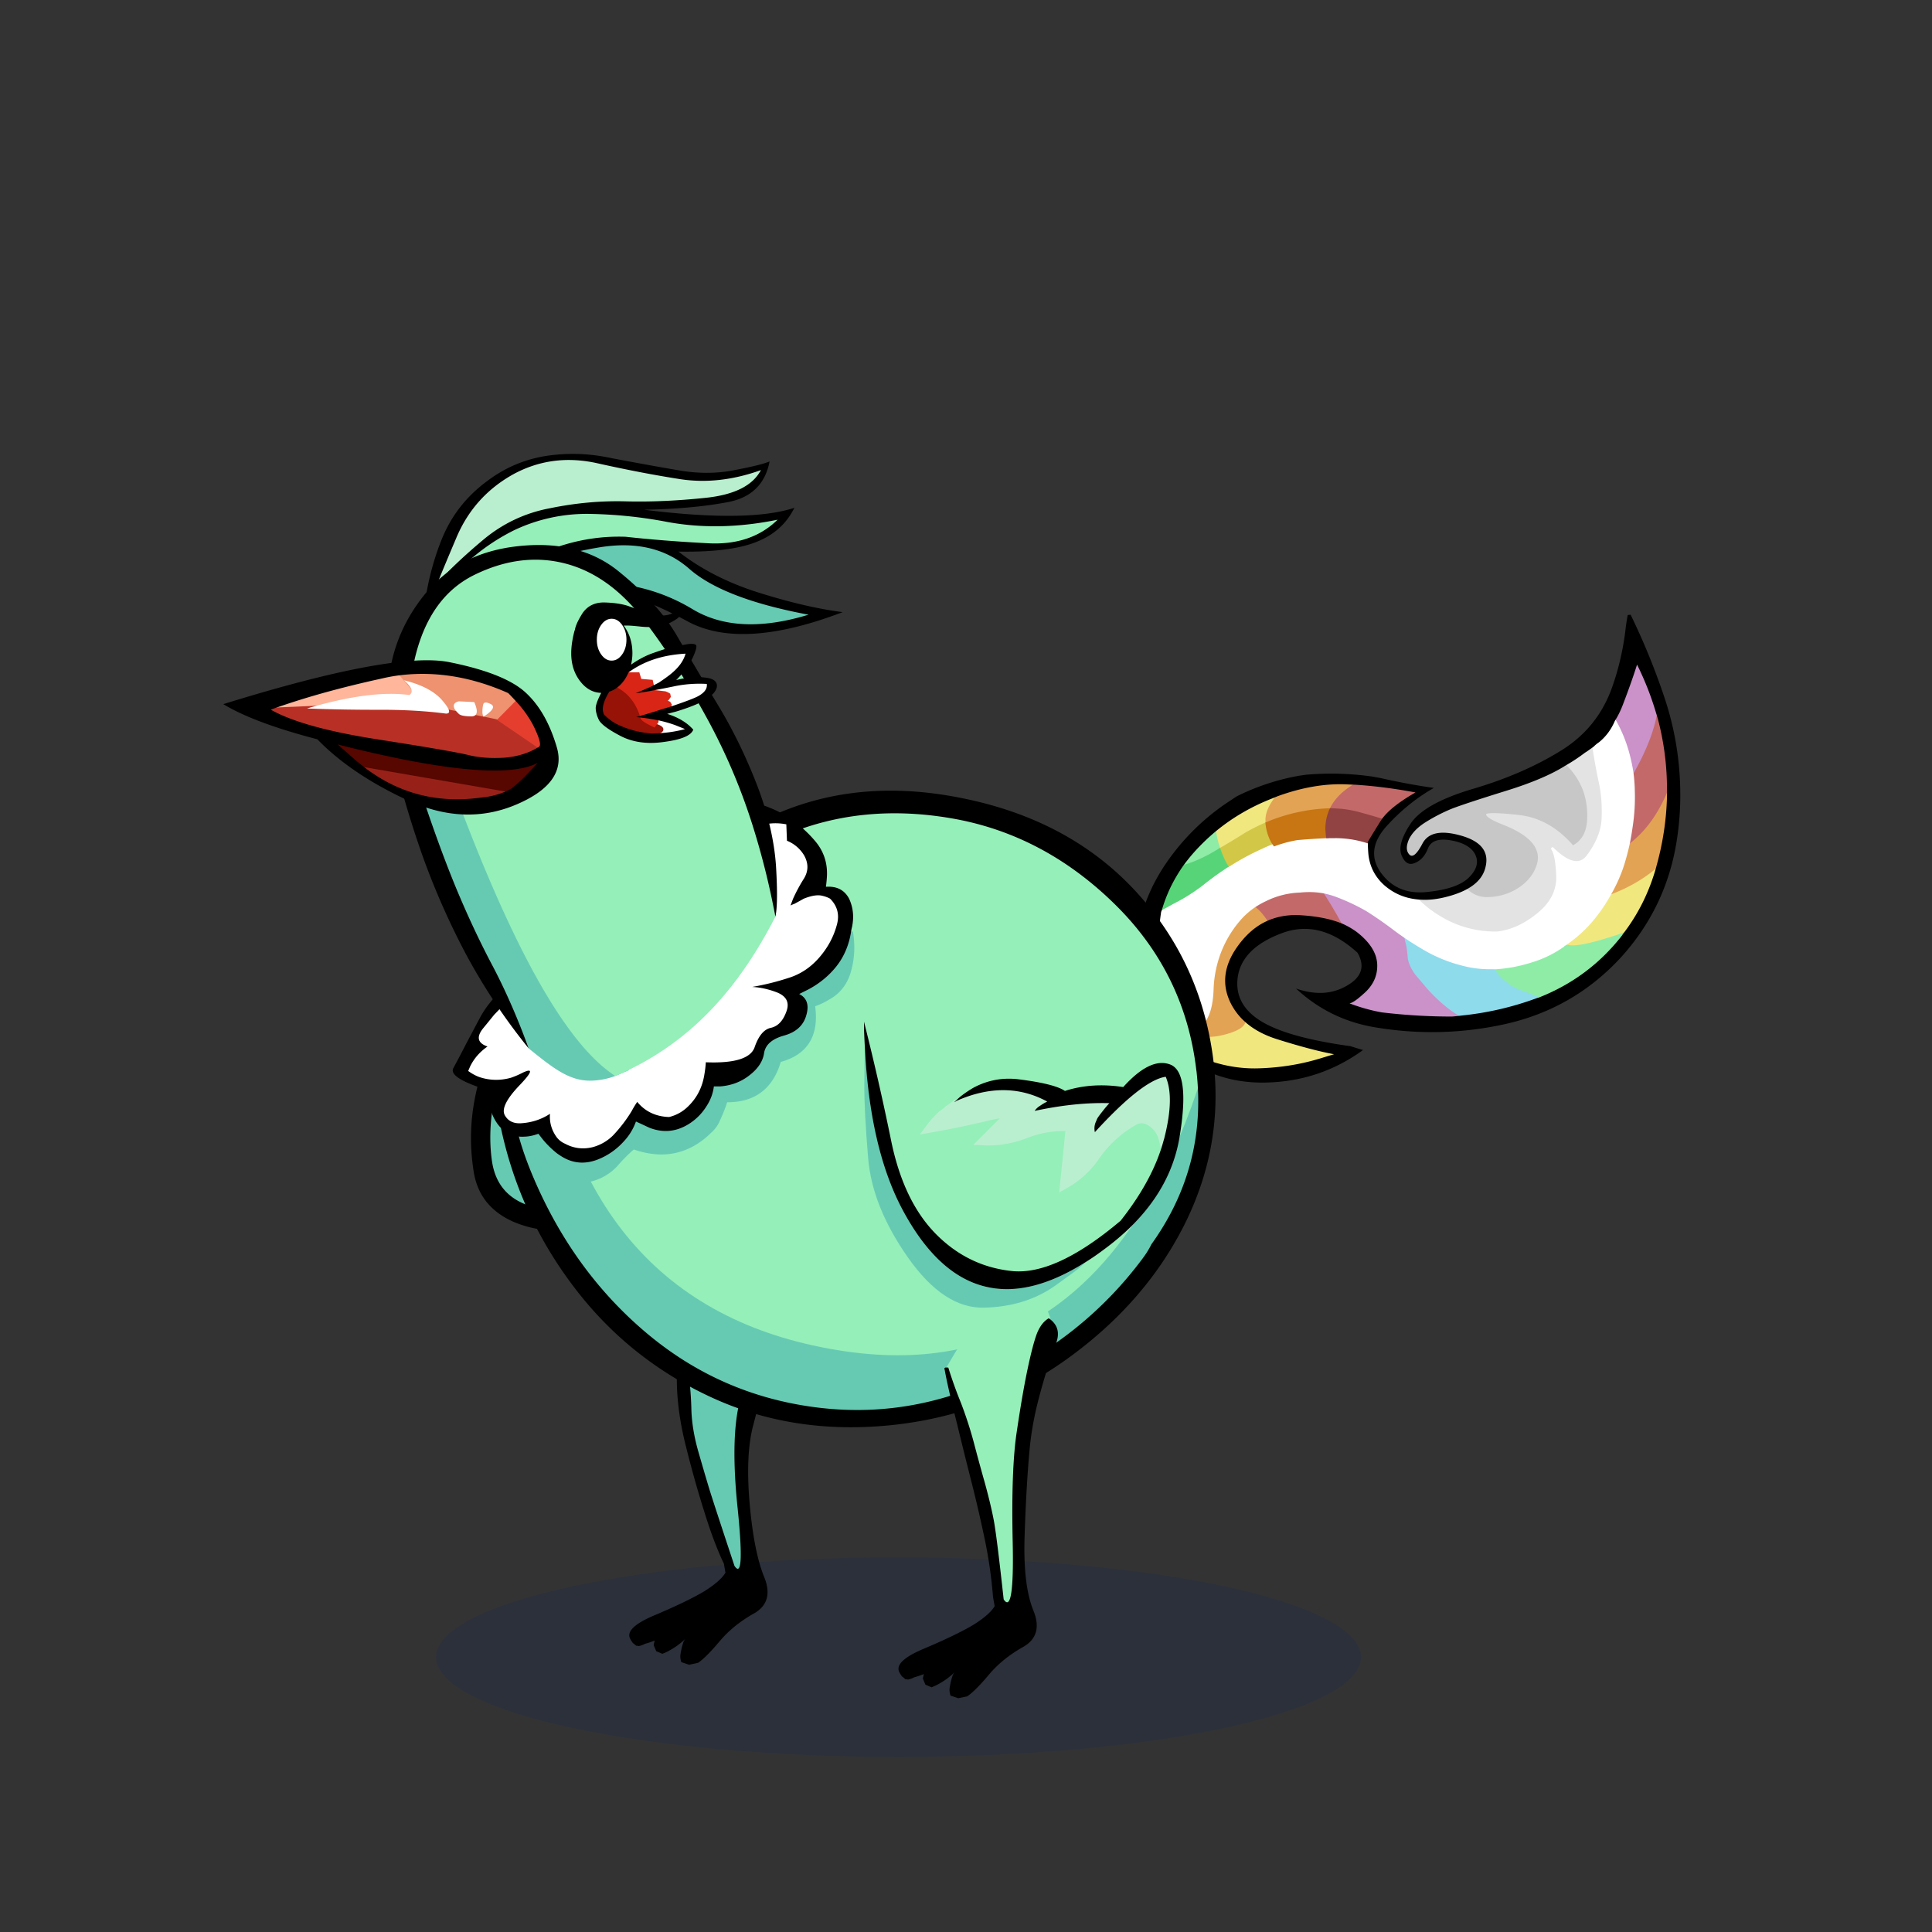 <?xml version="1.0" encoding="utf-8"?>
<svg xmlns="http://www.w3.org/2000/svg" x="0" y="0" version="1.1" viewBox="0 0 300 300" xml:space="preserve">
<rect x="0" y="0" width="300" height="300" fill="#333333" stroke="none"/>
<style type="text/css">
.color__skin{fill:#95efb9;}
.color__skinDark{fill:#66cab3;}
.color__skinLight{fill:#b9efcf;}
.color__beak{fill:#e2ef95;}
</style>
<ellipse cx="139.516" cy="257.319" rx="71.817" ry="15.5" opacity="0.15" fill="#002268"/>
<g id="Birb_Group">
<g id="Left_Wing">
<path d="m82.6 154.95-3.433 4.217-3.556 12.293-.333 11.207 3.661 5.056 8.839 1.778 7.722-2 3.45-2.6c6.768-21.177 1.318-31.16-16.35-29.951z" class="color__skinDark"/>
<path d="M82.4 154.85c-2.067 1.3-3.717 3.067-4.95 5.3a36.224 36.224 0 0 0-3.75 10.6c-.7 3.667-.75 7.383-.15 11.15.567 3.667 2.65 6.283 6.25 7.85 3.533 1.467 7.133 1.7 10.8.7 3.469-.898 6.252-2.748 8.35-5.55a17.42 17.42 0 0 1-1.65.9c-3.91 2.078-8.21 2.728-12.9 1.95-4.697-.737-7.364-3.204-8-7.4-.467-3.196-.317-6.613.45-10.25.801-3.645 2.367-7.962 4.7-12.95.418-.852.768-1.585 1.05-2.2l-.2-.1z"/>
</g>
<g id="Leg2">
<path d="M114.554 244.102c-.421 0-.714-.36-.922-.675-2.035-6.085-3.413-10.282-3.91-11.877a409.602 409.602 0 0 1-1.752-5.959c-.71-2.466-1.086-4.831-1.12-7.032-.065-2.129-.249-4.107-.543-5.876a47.647 47.647 0 0 0-1.334-5.383.498.498 0 0 1 .105-.48c4.169-4.68 9.383-7.227 15.494-7.567h.001c.248 0 .444.147.507.358a.5.5 0 0 1-.233.576 1.752 1.752 0 0 0-.782.901c-.688 1.802-1.354 4.001-1.979 6.532a863.927 863.927 0 0 1-2.603 9.613c-1.079 3.788-1.225 9.512-.436 17.015.773 7.623.474 9.125.034 9.612a.706.706 0 0 1-.527.242z" class="color__skinDark"/>
<path d="M106.8 212.6a47.974 47.974 0 0 0-1.35-5.45H105l-.15.1c0 .1.033.517.1 1.25s.117 2.717.15 5.95c.033 3.233.517 6.667 1.45 10.3.9 3.6 1.85 6.967 2.85 10.1.967 3.133 1.967 5.783 3 7.95l.25 1.4c-.5.867-1.6 1.833-3.3 2.9-1.733 1.033-4.25 2.25-7.55 3.65-3.3 1.367-4.6 2.633-3.9 3.8.067.133.15.267.25.4a.66.66 0 0 0 .3.3c.1.1.217.2.35.3.133 0 .267.017.4.05.333-.067.65-.183.95-.35.5-.133 1-.3 1.5-.5l-.15.7.4.95.95.4c.267-.1.533-.217.8-.35a11.692 11.692 0 0 0 2.75-1.95c-.1.133-.183.267-.25.4-.233.667-.4 1.367-.5 2.1-.033.333.017.7.15 1.1l1.2.4 1.4-.3c.833-.567 1.95-1.683 3.35-3.35 1.4-1.667 3.167-3.1 5.3-4.3s2.667-3.1 1.6-5.7c-1.067-2.633-1.817-6.45-2.25-11.45s-.25-9.017.55-12.05c.8-3.067 1.583-6.017 2.35-8.85.733-2.867 1.7-5.917 2.9-9.15.6-1.633.217-2.917-1.15-3.85-.167.067-.317.15-.45.25-.467.267-.8.65-1 1.15-.7 1.833-1.367 4.033-2 6.6a872.81 872.81 0 0 1-2.6 9.6c-1.1 3.867-1.25 9.6-.45 17.2.767 7.567.6 10.517-.5 8.85-2.1-6.333-3.383-10.25-3.85-11.75-.467-1.533-1.05-3.517-1.75-5.95s-1.067-4.733-1.1-6.9c-.067-2.166-.25-4.15-.55-5.95z"/>
</g>
<g id="Body_Group">
<g id="Tail">
<g id="Tail_Inner">
<path d="M194.805 166.101c-2.796 0-5.599-.561-8.33-1.665-1.644-.704-3.071-2.096-4.247-4.137l-.22-.381.432.085c.39.077.771.116 1.133.116.587 0 1.143-.103 1.654-.305l.102-.041.089.064a3.996 3.996 0 0 0 2.383.762c.875 0 1.931-.198 3.139-.591 1.312-.447 2.026-.957 2.063-1.473l.029-.418.306.285c1.271 1.183 2.945 2.109 4.975 2.756 3.595 1.133 6.581 1.921 8.876 2.344l.022.388-2.301.7c-3.104.935-6.419 1.442-9.854 1.509l-.251.002zM244.1 147.2c-.207 0-.661-.067-1.387-.204l-.492-.093.421-.271a20.675 20.675 0 0 0 3.912-3.317 24.71 24.71 0 0 0 3.172-4.462l.19-.315.063-.024c2.711-1.02 5.097-2.404 7.091-4.115l.497-.427-.175.632c-1.079 3.912-2.84 7.468-5.234 10.569l-.034.044-.052.02c-.639.246-1.401.5-2.266.755-2.536.801-4.457 1.208-5.706 1.208zm-54.938-15.181a13.428 13.428 0 0 1-.71-2.792l-.015-.109.085-.071c2.622-2.186 5.618-3.946 8.904-5.232.288-.114.569-.23.844-.348l.234.31c-1.065 1.301-1.604 2.487-1.604 3.523v.683l-.122.052a30.64 30.64 0 0 0-3.278 1.639 109.298 109.298 0 0 1-4.052 2.451l-.205.117-.081-.223z" fill="#F1E77F"/>
<path d="M187.8 161a4.39 4.39 0 0 1-2.617-.838l-.317-.229.372-.123c.761-.253 1.411-.909 1.934-1.951.535-1.035.83-2.52.879-4.415.079-1.915.471-3.82 1.163-5.665a17.403 17.403 0 0 1 2.934-4.958 12.023 12.023 0 0 1 2.694-2.389l.115-.075.111.081c.718.521 1.424 1.312 2.101 2.353l.13.201-.221.092c-1.827.764-3.447 2.137-4.813 4.081-1.951 2.761-2.331 5.521-1.131 8.203a9.537 9.537 0 0 0 2.203 3.035l.07.065-.007.096c-.049.709-.813 1.307-2.335 1.825-1.251.406-2.348.611-3.265.611zm62.076-22.398c.88-1.564 1.564-3.148 2.032-4.709.305-1.008.572-2.046.797-3.084l.016-.072.058-.044c2.487-1.918 4.468-4.667 5.886-8.167l.386.07c.01.383.01.77 0 1.16a44.774 44.774 0 0 1-1.607 10.648l-.062.255-.051.043c-2.028 1.741-4.454 3.149-7.21 4.186l-.515.194.27-.48zM196.5 127.3c0-1.131.57-2.402 1.694-3.776l.035-.042.052-.019c3.439-1.251 6.747-1.886 9.832-1.886.352 0 .7.008 1.047.024.425.021.841.037 1.247.05l.572.019-.46.342c-.163.121-.332.24-.51.356-1.503.963-2.572 2.113-3.178 3.417l-.053.112-.124.003a27.25 27.25 0 0 0-9.878 2.135l-.277.116v-.851z" fill="#E3A354"/>
<path d="M208.52 143.684c-1.793-.778-4.107-1.244-6.879-1.384a13.52 13.52 0 0 0-.451-.008c-1.461 0-2.845.267-4.113.793l-.153.064-.091-.14c-.649-1-1.321-1.755-1.999-2.247l-.237-.172.246-.158a13.92 13.92 0 0 1 1.674-.913 13.077 13.077 0 0 1 5.327-1.318c.481-.051.977-.078 1.459-.078.827 0 1.646.078 2.437.231l.086.017 1.195 1.924c.76 1.271 1.351 2.318 1.758 3.114l.255.497-.514-.222zm44.184-12.872c.152-.775.286-1.555.397-2.34a30.01 30.01 0 0 0 .349-5.715 24.6 24.6 0 0 0-.198-2.682l-.009-.065.032-.058a57.8 57.8 0 0 0 1.296-2.441c1.212-2.5 2.014-4.805 2.382-6.846l.388-.026c.109.339.211.675.302 1.009a42.97 42.97 0 0 1 1.407 10.953c-1.46 3.642-3.482 6.446-6.027 8.408l-.421.325.102-.522zm-38.262-3.321a135.05 135.05 0 0 0-3.295-.948 17.73 17.73 0 0 0-2.818-.544 40.565 40.565 0 0 0-1.682-.098l-.309-.004.13-.28c.639-1.374 1.757-2.58 3.324-3.584.168-.111.331-.225.488-.342l.059-.043.073.004c2.939.181 6.11.585 9.424 1.203l.534.1-.472.271c-2.581 1.479-4.343 2.888-5.234 4.19l-.083.12-.139-.045z" fill="#C36969"/>
<path d="M225.45 158.05c-3.624 0-7.3-.22-10.924-.652a28.254 28.254 0 0 1-5.048-1.411l.047-.385c.262-.033.837-.311 2.09-1.45 1.431-1.238 2.114-2.731 2.034-4.442-.084-1.686-1.134-3.318-3.121-4.851a12.124 12.124 0 0 0-2.014-1.177l-.062-.029-.031-.061c-.404-.789-.99-1.828-1.744-3.089l-1.397-2.25.463.102c.555.122 1.1.275 1.622.457a32.333 32.333 0 0 1 4.984 2.315 59.714 59.714 0 0 1 4.473 3.115c.506.375 1.02.739 1.54 1.093l.063.043.02.074c.05.2.101.438.152.712.166.46.301 1.327.402 2.621.126.716.484 1.495 1.063 2.298.054.052.629.729 1.69 1.988a24.006 24.006 0 0 0 3.52 3.321c.606.451 1.188.833 1.726 1.133l.523.292-.594.081c-.48.065-.968.115-1.463.151l-.007.001h-.007zm27.802-37.971a25.844 25.844 0 0 0-.545-2.679 21.896 21.896 0 0 0-2.132-5.353l-.058-.104.063-.101c.469-.747.866-1.543 1.184-2.366.926-2.412 1.681-4.544 2.246-6.338l.148-.473.221.444a46.46 46.46 0 0 1 2.963 7.532c-.369 2.169-1.183 4.508-2.412 7.044a57.448 57.448 0 0 1-1.305 2.46l-.287.51-.086-.576z" fill="#CA92C8"/>
<path d="M238.678 155.136a186.878 186.878 0 0 0-3.046-1.148c-.892-.343-1.771-.929-2.62-1.743a8.888 8.888 0 0 1-1.483-1.843l-.189-.32.371.019a6.932 6.932 0 0 0 .68 0 22.914 22.914 0 0 0 5.349-1.041 16.667 16.667 0 0 0 4.797-2.323l.072-.118.18-.015c.861.162 1.189.196 1.313.196 1.208 0 3.089-.4 5.59-1.191.858-.253 1.61-.504 2.238-.746l.521-.2-.274.485a2.483 2.483 0 0 1-.217.325c-3.405 4.341-7.757 7.575-12.934 9.613a1.081 1.081 0 0 1-.252.063l-.048.005-.048-.018zm-55.191-20.702a27.331 27.331 0 0 1 2.418-2.921 32.23 32.23 0 0 1 2.616-2.465l.278-.233.049.36c.118.871.35 1.782.688 2.708l.057.154-.14.085c-.589.361-1.108.663-1.56.906-1.477.792-2.887 1.369-4.192 1.717l-.538.143.324-.454z" fill="#8EECA7"/>
<path d="M190.589 134.969c-.346-.468-.69-1.104-1.023-1.891-.15-.348-.287-.704-.405-1.065l-.052-.155.143-.081a108.647 108.647 0 0 0 4.043-2.446 31.209 31.209 0 0 1 3.328-1.665l.251-.107.026.272c.069.719.249 1.44.536 2.143.188.442.397.814.623 1.103l.168.216-.257.094c-.546.201-1.095.434-1.633.692a38.813 38.813 0 0 0-5.029 2.689 6.51 6.51 0 0 1-.468.259l-.15.077-.101-.135z" fill="#D3C747"/>
<path d="M180.215 141.275c.353-1.23.828-2.469 1.405-3.662a25.4 25.4 0 0 1 1.865-3.177l.042-.061.071-.019c1.276-.339 2.657-.906 4.106-1.683.445-.24.959-.538 1.54-.894l.215-.132.079.24c.116.35.247.694.395 1.033.321.759.649 1.368.978 1.811l.126.171-.179.116a44.948 44.948 0 0 0-3.783 2.738 28.852 28.852 0 0 1-4.735 2.973 36.2 36.2 0 0 1-1.95 1.05l-.473.236.298-.74z" fill="#58D478"/>
<path d="M232.229 145.051c-2.669 0-5.216-.596-7.569-1.772-1.847-.94-3.462-2.114-4.804-3.489l-.396-.406.563.067c.396.047.805.071 1.218.071.937 0 1.934-.124 2.963-.367 1.486-.353 2.729-.816 3.695-1.378l.127-.074.108.1c.794.728 1.708 1.097 2.715 1.097 1.752 0 3.363-.477 4.79-1.417 1.384-.933 2.282-2.123 2.667-3.536.531-2.109-1.128-3.948-4.931-5.461-2.485-.959-2.896-1.516-2.989-1.85a.556.556 0 0 1 .106-.509c.142-.136.41-.265 1.42-.265.877 0 2.209.097 3.958.29 3.186.343 6.033 1.887 8.466 4.589 1.067-.704 1.644-1.88 1.713-3.5.079-1.702-.169-3.272-.735-4.666a10.672 10.672 0 0 0-2.404-3.532l-.19-.185.23-.132a27.013 27.013 0 0 0 3.078-2.035c.091-.047.291-.169 1.305-.904l.266-.192.049.324c.295 1.919.631 3.766.998 5.489.383 1.754.536 3.638.455 5.6-.057 1.985-.861 4.026-2.391 6.062-.521.69-1.164 1.04-1.91 1.04-.923 0-1.977-.52-3.203-1.584.245.798.395 1.946.453 3.466.08 2.352-.955 4.409-3.075 6.114-2.088 1.716-4.276 2.707-6.503 2.943l-.243.002z" fill="#E3E3E3"/>
<path d="M226.803 157.875c-.553-.309-1.148-.7-1.771-1.164a24.395 24.395 0 0 1-3.583-3.38c-1.436-1.705-1.66-1.96-1.69-1.99-.635-.876-1.017-1.711-1.155-2.506-.1-1.259-.23-2.117-.391-2.567a13.07 13.07 0 0 0-.156-.718l-.128-.509.435.294a50.38 50.38 0 0 0 3.286 2.042 22.086 22.086 0 0 0 5.302 2.13 16.24 16.24 0 0 0 4.862.591l.06.101a8.51 8.51 0 0 0 1.417 1.759c.81.776 1.645 1.334 2.483 1.657.72.262 1.737.645 3.05 1.149l.494.19-.497.184a47.932 47.932 0 0 1-11.899 2.762l-.063.006-.056-.031z" fill="#8EDBEC"/>
<path d="M183.572 160.519c-.388 0-.795-.041-1.211-.123l-.106-.021-.04-.101a70.197 70.197 0 0 1-.752-1.954 29.43 29.43 0 0 1-1.561-5.636 22.733 22.733 0 0 1-.352-5.396c.099-1.959.284-3.883.551-5.717l.016-.104.093-.046a35.33 35.33 0 0 0 1.939-1.045 28.431 28.431 0 0 0 4.679-2.935 45.239 45.239 0 0 1 3.813-2.76c.172-.088.317-.169.454-.253a39.26 39.26 0 0 1 5.073-2.712 19.054 19.054 0 0 1 1.662-.704 19.355 19.355 0 0 1 3.586-.96 99.121 99.121 0 0 1 4.675-.302l.51.004.795-.007c1.682 0 3.386.273 5.065.812l.139.044v.146c0 .69.033 1.373.099 2.03.226 1.804 1.044 3.343 2.434 4.57a8.761 8.761 0 0 0 4.888 2.101l.072.007.051.052c1.311 1.344 2.891 2.492 4.697 3.412a16.385 16.385 0 0 0 7.389 1.729l.219-.001c2.129-.227 4.246-1.187 6.274-2.854 2.019-1.624 3.003-3.571 2.927-5.789-.085-2.233-.372-3.656-.853-4.229l.294-.271c1.472 1.461 2.72 2.203 3.709 2.203.622 0 1.143-.288 1.591-.881 1.479-1.968 2.256-3.932 2.31-5.835.08-1.93-.069-3.78-.445-5.501a96.959 96.959 0 0 1-1.002-5.512l-.016-.1.071-.071a5.79 5.79 0 0 1 .88-.726c1.021-.831 1.827-1.916 2.378-3.211l.159-.376.199.356c.971 1.74 1.7 3.573 2.17 5.449.231.895.418 1.81.554 2.719.117.913.186 1.829.202 2.726a30.494 30.494 0 0 1-.354 5.785 44.577 44.577 0 0 1-.4 2.357 40.025 40.025 0 0 1-.806 3.119c-.477 1.589-1.172 3.201-2.067 4.791l-.15.252a25.19 25.19 0 0 1-3.225 4.534 21.015 21.015 0 0 1-3.99 3.384c.023.001-.031.056-.1.1a17.04 17.04 0 0 1-4.901 2.374 23.379 23.379 0 0 1-5.442 1.058 6.95 6.95 0 0 1-.724 0 16.615 16.615 0 0 1-4.843-.607 22.573 22.573 0 0 1-5.395-2.168 49.853 49.853 0 0 1-3.314-2.059 48.37 48.37 0 0 1-1.557-1.105 59.376 59.376 0 0 0-4.438-3.092 31.917 31.917 0 0 0-4.912-2.281 14.131 14.131 0 0 0-1.574-.443 12.445 12.445 0 0 0-2.355-.223c-.469 0-.95.026-1.432.076a12.752 12.752 0 0 0-5.183 1.281c-.579.267-1.126.565-1.629.889a11.57 11.57 0 0 0-2.604 2.309 16.959 16.959 0 0 0-2.867 4.845 17.769 17.769 0 0 0-1.137 5.535c-.051 1.954-.361 3.497-.923 4.584-.57 1.139-1.3 1.862-2.165 2.148a4.826 4.826 0 0 1-1.792.33z" fill="#FFFFFF"/>
<path d="M197.742 131.323a5.344 5.344 0 0 1-.676-1.195 7.986 7.986 0 0 1-.565-2.259l-.014-.146.136-.057a27.64 27.64 0 0 1 10.022-2.165l.322-.009-.136.293c-.42.902-.632 1.9-.632 2.965l.116 1.392-.209.008c-1.523.062-3.084.163-4.64.299a18.994 18.994 0 0 0-3.497.938l-.138.051-.089-.115z" fill="#C77613"/>
<path d="M212.339 130.94a16.179 16.179 0 0 0-4.942-.793l-.795.007-.687-.008-.114-1.38c-.001-1.141.225-2.195.668-3.151l.055-.117.13.001c.229.003.8.037 1.71.1.931.098 1.9.285 2.89.557.982.269 2.084.585 3.305.951l.251.075-.139.223a178.141 178.141 0 0 0-1.848 2.996 5.887 5.887 0 0 0-.243.438l-.077.153-.164-.052z" fill="#914242"/>
<path d="M230.85 139.3c-1.11 0-2.114-.405-2.984-1.203l-.2-.184.234-.137c1.461-.852 2.337-1.968 2.604-3.316.483-2.201-.73-3.678-3.709-4.519-1.028-.292-1.941-.439-2.716-.439-1.462 0-2.444.504-3.003 1.542-.722 1.386-1.311 2.033-1.851 2.033a.714.714 0 0 1-.52-.238c-.552-.574-.599-1.42-.141-2.517.482-1.059 1.399-2.013 2.729-2.842a27.314 27.314 0 0 1 4.129-2.116c1.469-.558 4.232-1.468 8.217-2.706 4.007-1.234 7.137-2.556 9.302-3.928l.134-.084.113.11a11.095 11.095 0 0 1 2.495 3.666c.589 1.451.847 3.078.766 4.837-.079 1.831-.769 3.147-2.048 3.913l-.143.085-.109-.125c-2.39-2.704-5.189-4.246-8.322-4.584-1.735-.19-3.053-.287-3.915-.287-.954 0-1.111.121-1.126.135-.021.03-.031.075-.015.132.061.219.498.716 2.75 1.584 4.021 1.601 5.76 3.597 5.172 5.936-.413 1.511-1.365 2.777-2.832 3.767-1.494.986-3.18 1.485-5.011 1.485z" fill="#C7C7C7"/>
<path d="M252.75 95.5c-.167.9-.3 1.817-.4 2.75-.4 3-1.083 5.85-2.05 8.55-1.531 4.263-4.248 7.563-8.15 9.9-3.869 2.368-8.353 4.301-13.45 5.8-5.067 1.502-8.3 3.319-9.7 5.45-1.396 2.125-1.846 3.758-1.35 4.9.489 1.153 1.172 1.536 2.05 1.15.916-.356 1.6-1.123 2.05-2.3.479-1.149 1.679-1.549 3.6-1.2 1.961.358 3.211 1.108 3.75 2.25.531 1.141.198 2.308-1 3.5-1.193 1.187-3.343 1.937-6.45 2.25-3.102.348-5.502-.635-7.2-2.95-1.67-2.317-1.403-4.717.8-7.2 2.239-2.479 4.706-4.479 7.4-6-2.8-.4-5.583-.917-8.35-1.55a78.942 78.942 0 0 1-1.1-.2 44.928 44.928 0 0 0-10.4-.3c-.346.051-.696.101-1.05.15a35.68 35.68 0 0 0-9.7 3.2c-.767.5-1.517 1-2.25 1.5a5.786 5.786 0 0 0-.2.15 35.442 35.442 0 0 0-8.9 9.3c-1.699 2.61-2.899 5.327-3.6 8.15-.803 3.273-.937 6.69-.4 10.25.633 4.067 2.483 7.4 5.55 10 4.033 3.5 8.767 5.2 14.2 5.1 5.633-.1 10.7-1.783 15.2-5.05-.667-.2-1.317-.4-1.95-.6-6.713-.922-11.43-2.272-14.15-4.05-2.719-1.781-3.818-4.114-3.3-7 .553-2.847 2.82-5.013 6.8-6.5 3.982-1.49 7.898-.474 11.75 3.05 1.197 2.091.647 3.791-1.65 5.1-2.266 1.337-4.899 1.487-7.9.45 3.433 3.2 7.483 5.2 12.15 6 6.867 1.167 13.667 1 20.4-.5 7.1-1.6 13.1-5.083 18-10.45 4.767-5.3 7.65-11.5 8.65-18.6a44.7 44.7 0 0 0 .45-7.55 47.25 47.25 0 0 0-2.5-14.25 105.72 105.72 0 0 0-5.2-12.7l-.45.05m-43.6 26.3c.426.02.843.037 1.25.05 2.945.181 6.078.581 9.4 1.2-2.62 1.501-4.387 2.917-5.3 4.25a182.157 182.157 0 0 0-1.85 3 7.154 7.154 0 0 0-.25.45c0 .7.033 1.383.1 2.05.233 1.867 1.067 3.433 2.5 4.7 1.433 1.233 3.1 1.95 5 2.15 1.321.158 2.738.058 4.25-.3 1.511-.359 2.761-.825 3.75-1.4 1.52-.886 2.42-2.036 2.7-3.45.505-2.3-.778-3.883-3.85-4.75-3.068-.87-5.051-.47-5.95 1.2-.873 1.675-1.556 2.258-2.05 1.75-.494-.512-.527-1.279-.1-2.3.464-1.02 1.348-1.937 2.65-2.75a26.97 26.97 0 0 1 4.1-2.1c1.467-.557 4.2-1.457 8.2-2.7 4.042-1.244 7.159-2.561 9.35-3.95a27.312 27.312 0 0 0 3.1-2.05c.051-.008.484-.308 1.3-.9.267-.267.55-.5.85-.7 1.067-.867 1.883-1.967 2.45-3.3.477-.76.877-1.56 1.2-2.4.932-2.428 1.682-4.545 2.25-6.35a46.1 46.1 0 0 1 2.95 7.5c.109.336.209.67.3 1a42.578 42.578 0 0 1 1.4 10.9c.009.38.009.763 0 1.15a44.33 44.33 0 0 1-1.6 10.6 6.49 6.49 0 0 0-.05.2c-1.077 3.905-2.81 7.405-5.2 10.5a2.523 2.523 0 0 1-.2.3c-3.4 4.333-7.683 7.517-12.85 9.55a.874.874 0 0 1-.2.05 47.518 47.518 0 0 1-11.85 2.75c-.475.064-.958.114-1.45.15-3.633 0-7.267-.217-10.9-.65a27.898 27.898 0 0 1-5-1.4c.425-.052 1.158-.552 2.2-1.5 1.483-1.283 2.183-2.816 2.1-4.6-.088-1.755-1.155-3.422-3.2-5a12.267 12.267 0 0 0-2.05-1.2c-1.826-.792-4.143-1.258-6.95-1.4-1.67-.061-3.22.206-4.65.8-1.871.782-3.505 2.165-4.9 4.15-2.003 2.835-2.387 5.635-1.15 8.4a9.7 9.7 0 0 0 2.25 3.1c1.299 1.209 2.983 2.142 5.05 2.8 3.62 1.14 6.587 1.924 8.9 2.35l-2.3.7c-3.1.933-6.367 1.433-9.8 1.5-2.867.033-5.7-.517-8.5-1.65-1.608-.688-2.991-2.038-4.15-4.05a74.492 74.492 0 0 1-.75-1.95 28.99 28.99 0 0 1-1.55-5.6c-.333-1.8-.45-3.583-.35-5.35.1-1.967.283-3.867.55-5.7l.1-.25a23.076 23.076 0 0 1 1.4-3.65 24.941 24.941 0 0 1 1.85-3.15 27.077 27.077 0 0 1 2.4-2.9 31.962 31.962 0 0 1 2.6-2.45c2.618-2.183 5.568-3.916 8.85-5.2.29-.115.573-.231.85-.35 3.821-1.391 7.421-2.008 10.8-1.85z"/>
</g>
</g>
<g id="Body">
<path d="M133.105 219.945c-2.236 0-4.519-.152-6.787-.453-9.945-1.319-18.882-5.264-26.563-11.726-7.652-6.438-13.649-14.672-17.826-24.474-4.247-9.966-4.68-17.891-1.288-23.556.939-1.577 2.096-3.201 3.438-4.823l1.508-1.825.256 2.354c3.303 30.361 18.264 47.932 44.467 52.222 3.14.519 6.203.781 9.104.781h.004c21.288-.002 36.572-14.248 45.427-42.345l1.948.19c1.112 10.018-1.288 19.246-7.136 27.429-.417.824-.909 1.61-1.462 2.337-5.898 7.92-13.592 14.212-22.86 18.694-7.181 3.448-14.659 5.195-22.23 5.195.001 0 .001 0 0 0z" class="color__skinDark"/>
<path d="M139.419 210.445c-3.012 0-6.186-.271-9.432-.808-27.198-4.453-42.719-22.614-46.131-53.979l-.046-.422.271-.326c3.374-4.056 8.093-8.318 14.027-12.667 7.625-5.652 15.569-10.217 23.606-13.566 5.396-2.249 11.183-3.389 17.2-3.389 3.061 0 6.245.295 9.463.877 9.491 1.729 18.044 6.278 25.422 13.52 7.366 7.23 11.721 16.06 12.943 26.245.013.108.082.543.082.543l-.071.228c-9.147 29.025-25.074 43.744-47.334 43.744-.001 0 .001 0 0 0z" class="color__skin"/>
<path d="M188.05 162.2c-1.567-9.1-5.467-17.033-11.7-23.8-6.833-7.4-15.8-12.217-26.9-14.45-11.1-2.267-21.183-1.25-30.25 3.05-2.7 2.033-6.117 4.333-10.25 6.9a271.82 271.82 0 0 0-21.85 14.95c-8.4 6.267-11.583 14.65-9.55 25.15 1.867 9.567 5.75 18.217 11.65 25.95 5.633 7.4 12.7 13.067 21.2 17s17.817 5.383 27.95 4.35c10.1-1.033 19.2-4.45 27.3-10.25 8.067-5.8 14.133-12.717 18.2-20.75 4.005-7.95 5.555-16.25 4.65-24.9a49.781 49.781 0 0 0-.45-3.2m-2.3 3.85c.015.126.032.243.05.35 1.093 9.836-1.24 18.77-7 26.8-.4.8-.867 1.55-1.4 2.25-5.833 7.833-13.333 13.967-22.5 18.4-9.167 4.4-18.65 5.95-28.45 4.65-9.8-1.3-18.483-5.133-26.05-11.5s-13.417-14.4-17.55-24.1c-4.133-9.7-4.583-17.25-1.35-22.65.918-1.542 2.034-3.109 3.35-4.7 3.337-4.012 7.954-8.179 13.85-12.5 7.6-5.633 15.4-10.117 23.4-13.45 8-3.333 16.7-4.15 26.1-2.45 9.333 1.7 17.633 6.117 24.9 13.25 7.233 7.1 11.45 15.65 12.65 25.65z"/>
</g>
<g id="Neck">
<path d="m83.496 175.768.206-.076.834 1.074c.612.74 1.338 1.449 2.151 2.099.225.163.468.325.719.479.956.587 1.962.884 2.993.884.918 0 1.885-.235 2.873-.699a10.417 10.417 0 0 0 3.355-2.48 8.605 8.605 0 0 0 1.839-2.997l.108-.308.297.134c.668.301 1.354.618 2.056.952a6.697 6.697 0 0 0 2.453.492c1.124 0 2.238-.329 3.314-.979a8.362 8.362 0 0 0 2.799-2.799 6.87 6.87 0 0 0 1.058-2.881l.033-.263h1.214c1.681-.131 3.173-.698 4.413-1.685 1.254-.971 1.973-2.066 2.14-3.258.231-1.408 1.347-2.398 3.316-2.947 1.769-.491 2.829-1.453 3.242-2.94.425-1.445.114-2.41-.948-2.954l-.528-.27 1.93-.965a13.55 13.55 0 0 0 4.201-3.421c1.194-1.484 1.963-3.27 2.287-5.307l.592-.002c.339 2.032.27 3.991-.205 5.824-.517 2.171-1.694 3.768-3.499 4.739-.62.396-1.351.747-2.16 1.038.616 4.585-1.18 7.491-5.341 8.645-1.233 4.152-4.005 6.257-8.242 6.257l-.081-.001c-.29.903-.642 1.802-1.047 2.674a5.323 5.323 0 0 1-1.422 2.048c-2.266 2.244-4.874 3.388-7.739 3.388-1.361 0-2.806-.26-4.295-.771-.872.758-1.708 1.6-2.488 2.505a8.203 8.203 0 0 1-4.052 2.444 11.38 11.38 0 0 1-2.428.284c-3.034 0-5.276-1.514-6.666-4.498-1-2.421-.917-3.171-.917-3.171l1.635-.288z" class="color__skinDark"/>
<path d="M90.528 178.616a6.093 6.093 0 0 1-2.921-.753 3.51 3.51 0 0 1-1.395-1.081c-.729-1.001-1.106-2.103-1.128-3.286a9.39 9.39 0 0 1-3.909 1.203c-.17.019-.339.027-.502.027-1.158 0-2.011-.464-2.534-1.377-.622-1.084.112-2.705 2.243-4.956 1.003-1.04 1.385-1.556 1.53-1.801a4.38 4.38 0 0 0-.587.229c-.562.298-1.198.573-1.876.811a8.937 8.937 0 0 1-2.411.344c-.9 0-1.803-.148-2.682-.442-.599-.212-1.213-.545-1.831-.991l-.194-.141.394-.921a8.251 8.251 0 0 1 2.372-2.909c-.537-.271-.871-.622-.995-1.047-.166-.57.057-1.247.664-2.012a450.75 450.75 0 0 0 1.749-2.149c.157-.159.972-1.007 2.469-2.571a170.8 170.8 0 0 0 4.092-4.442 45.526 45.526 0 0 1 4.982-4.831c1.064-.857 4.416-2.781 10.251-5.884 5.721-3.025 10.275-5.073 13.541-6.088.45-.766.905-1.478 1.354-2.119a8.196 8.196 0 0 1 3.367-2.949 8.249 8.249 0 0 1 3.84-.942c.567 0 1.154.057 1.745.168l.235.044.102 2.6a5.777 5.777 0 0 1 2.613 2.294c.759 1.337.758 2.65.001 3.911a24.86 24.86 0 0 0-1.684 3.118l-.145.38c.444-.242.916-.502 1.372-.763.944-.382 1.736-.567 2.392-.567.262 0 .508.029.732.087.505.119.937.281 1.277.482 1.27 1.256 1.649 2.717 1.187 4.389-.509 1.899-1.455 3.655-2.813 5.217-1.365 1.569-3.009 2.659-4.888 3.24a41.132 41.132 0 0 1-3.881 1.058c.697.146 1.399.355 2.101.625 1.65.663 2.21 1.833 1.623 3.387-.555 1.528-1.436 2.434-2.618 2.687-.943.201-1.71 1.129-2.28 2.757-.563 1.765-2.749 2.626-6.68 2.626-.297 0-.605-.005-.923-.015a19.687 19.687 0 0 1-.234 1.791c-.343 1.988-1.231 3.676-2.639 5.016a6.576 6.576 0 0 1-3.036 1.675c-2.079-.057-3.733-.782-4.99-2.149-.214.33-.42.682-.616 1.049a22.586 22.586 0 0 1-2.946 3.864 7.398 7.398 0 0 1-3.392 1.935 6.89 6.89 0 0 1-1.498.172zm4.504-38.822.198-.194h1.23l-.845.551c-.085.056-.175.1-.265.131l-.318-.488z" fill="#FFFFFF"/>
<path d="M77.65 153.95c-1.298 1.302-2.315 2.618-3.05 3.95-.707 1.329-1.44 2.712-2.2 4.15a186.108 186.108 0 0 1-2 3.8c-.489.898.861 1.898 4.05 3l2.05.65c-.533 1.267-.517 2.533.05 3.8.667 1.433 1.583 2.4 2.75 2.9a5.233 5.233 0 0 0 2.1.3c.688-.014 1.421-.164 2.2-.45l.7.9a14.962 14.962 0 0 0 2.2 2.15c.243.176.493.342.75.5 1.9 1.167 3.95 1.233 6.15.2 1.3-.6 2.45-1.45 3.45-2.55a8.859 8.859 0 0 0 1.9-3.1c.667.3 1.35.617 2.05.95 2.1.833 4.117.667 6.05-.5a8.613 8.613 0 0 0 2.9-2.9c.6-.933.967-1.933 1.1-3h.95c1.773-.136 3.306-.719 4.6-1.75 1.321-1.022 2.071-2.172 2.25-3.45.211-1.283 1.244-2.183 3.1-2.7 1.861-.517 3.011-1.567 3.45-3.15.466-1.586.1-2.686-1.1-3.3l1.4-.7c1.7-.9 3.133-2.067 4.3-3.5 1.233-1.533 2.017-3.35 2.35-5.45.033-.233.083-.483.15-.75.333-1.567.183-3.033-.45-4.4-.714-1.352-1.914-1.968-3.6-1.85.067-.5.117-1 .15-1.5.133-2.067-.433-3.883-1.7-5.45a19.06 19.06 0 0 0-3.25-3.1 15.689 15.689 0 0 0-4-2.25 8.05 8.05 0 0 0-3.85-.65l-1.2 1.3a49.145 49.145 0 0 0-2.5 3.25 25.883 25.883 0 0 0-1.95 3.35c-1.833.333-3.6.967-5.3 1.9a23.986 23.986 0 0 0-3.7 2.5 14.444 14.444 0 0 1-4.1 2.4l-.3.1-.15.05c-.324.099-.64.199-.95.3a.935.935 0 0 1-.2.1 20.658 20.658 0 0 0-5.35 2.85 73.94 73.94 0 0 0-4.55 3.8c-1 .9-1.967 1.8-2.9 2.7a149.178 149.178 0 0 0-4.8 4.6m-.9 3.6c.133-.132.949-.982 2.45-2.55 1.4-1.467 2.767-2.95 4.1-4.45 1.5-1.7 3.15-3.3 4.95-4.8 1.035-.833 4.435-2.783 10.2-5.85 5.797-3.066 10.33-5.099 13.6-6.1.467-.8.933-1.533 1.4-2.2.833-1.267 1.917-2.217 3.25-2.85 1.667-.867 3.467-1.117 5.4-.75l.1 2.55a5.477 5.477 0 0 1 2.65 2.25c.7 1.233.7 2.433 0 3.6a24.98 24.98 0 0 0-1.7 3.15l-.4 1.05c.2-.1.4-.183.6-.25.5-.267.983-.533 1.45-.8 1.211-.487 2.177-.637 2.9-.45.484.114.884.264 1.2.45 1.133 1.133 1.483 2.483 1.05 4.05-.5 1.867-1.417 3.567-2.75 5.1-1.333 1.533-2.917 2.583-4.75 3.15a39.494 39.494 0 0 1-5.65 1.4c1.267.067 2.55.35 3.85.85 1.496.6 1.979 1.6 1.45 3-.52 1.435-1.32 2.268-2.4 2.5-1.057.225-1.89 1.208-2.5 2.95-.568 1.783-3.102 2.583-7.6 2.4-.033.6-.117 1.283-.25 2.05-.333 1.933-1.183 3.55-2.55 4.85a6.25 6.25 0 0 1-2.9 1.6c-2.067-.067-3.717-.85-4.95-2.35-.3.433-.583.9-.85 1.4-.8 1.333-1.767 2.6-2.9 3.8a7.04 7.04 0 0 1-3.25 1.85c-1.486.341-2.886.157-4.2-.55a3.249 3.249 0 0 1-1.3-1c-.8-1.1-1.15-2.317-1.05-3.65-1.267.833-2.683 1.317-4.25 1.45-1.297.137-2.214-.263-2.75-1.2-.542-.944.191-2.477 2.2-4.6 2.045-2.12 2.245-2.803.6-2.05-.567.3-1.183.567-1.85.8-1.667.467-3.3.433-4.9-.1-.568-.201-1.151-.517-1.75-.95l.3-.7c.6-1.233 1.5-2.267 2.7-3.1-1.528-.529-1.761-1.462-.7-2.8a318.908 318.908 0 0 0 1.75-2.15z"/>
</g>
<g id="Head_Group">
<g id="Head_Group_Inner">
<g class="Crown">
<path d="M116.575 97.188c-3.451 0-6.531-.799-9.154-2.374-4.519-2.73-9.618-4.115-15.157-4.115h-.213c-5.612.036-11.803.774-18.398 2.194-3.371.726-5.295 1.079-5.885 1.079-.094 0-.381 0-.421-.252-.041-.253-.061-.381 2.776-1.309 4.37-1.421 7.202-2.443 8.417-3.037 4.231-2.205 9.202-3.778 14.771-4.672a23.342 23.342 0 0 1 3.515-.28c4.061 0 7.539 1.241 10.339 3.689 3.48 3.071 9.681 5.457 18.431 7.093l.027.485c-3.263.995-6.308 1.499-9.048 1.499z" class="color__skinDark"/>
<path d="M67.765 90.316c.208-.584 1.175-2.912 2.956-7.114 1.815-4.198 4.762-7.468 8.757-9.72 2.773-1.53 5.745-2.305 8.835-2.305 1.408 0 2.868.161 4.34.479 4.633 1.038 9.002 1.878 12.986 2.497 1.135.174 2.298.263 3.457.263 2.904 0 5.921-.556 8.97-1.651l.604-.217-.298.568c-1.293 2.466-4.236 3.957-8.745 4.432-3.646.384-7.145.579-10.399.579-.704 0-1.398-.009-2.084-.027a49.897 49.897 0 0 0-1.283-.017 51.42 51.42 0 0 0-10.31 1.062 22.233 22.233 0 0 0-10.093 4.649c-2.742 2.275-5.191 4.556-7.275 6.776l-.418-.254z" class="color__skinLight"/>
<path d="M67.259 92.689a109.357 109.357 0 0 1 3.207-3.658 32.208 32.208 0 0 1 9.222-6.905 26.596 26.596 0 0 1 11.464-2.58l.452.003a70.69 70.69 0 0 1 11.542 1.154c2.563.506 5.227.763 7.922.763 3.106 0 6.347-.34 9.633-1.012l.831-.169-.606.593c-2.548 2.495-5.875 3.76-9.888 3.76-.41 0-.828-.013-1.252-.039a223.433 223.433 0 0 1-12.662-1.001c-.331-.011-.68-.018-1.029-.018-3.295 0-6.596.574-9.811 1.705a92.536 92.536 0 0 0-10.069 4.387 41.457 41.457 0 0 1-8.699 3.419l-.764.204.507-.606z" class="color__skin"/>
<path d="M114.05 73c-2.768.561-5.718.561-8.85 0-3.1-.532-6.5-1.148-10.2-1.85-2.9-.633-5.75-.817-8.55-.55-4.033.333-7.633 1.7-10.8 4.1-3.267 2.4-5.633 5.45-7.1 9.15-1.4 3.5-2.333 7.317-2.8 11.45 2.574-.476 6.84-1.309 12.8-2.5 5.991-1.187 10.791-1.62 14.4-1.3 3.644.316 8.26 1.983 13.85 5 5.589 3.018 13.605 2.535 24.05-1.45-3.744-.47-8.061-1.47-12.95-3-4.863-1.523-9.046-3.657-12.55-6.4 5.342.096 9.375-.404 12.1-1.5 2.721-1.065 4.687-2.832 5.9-5.3-4.702 1.556-12.485 1.656-23.35.3 5.136-.1 9.503-.5 13.1-1.2 3.591-.701 5.724-2.801 6.4-6.3-.865.374-2.682.824-5.45 1.35m-16.9 10.35c-3.7-.133-7.35.433-10.95 1.7a92.376 92.376 0 0 0-10.1 4.4 40.917 40.917 0 0 1-8.65 3.4c1.033-1.233 2.1-2.45 3.2-3.65a31.807 31.807 0 0 1 9.15-6.85 26.233 26.233 0 0 1 11.8-2.55c3.867.067 7.7.45 11.5 1.15 5.567 1.1 11.45 1.017 17.65-.25-2.768 2.71-6.418 3.927-10.95 3.65-4.533-.237-8.75-.57-12.65-1m0-5.5c-3.865-.1-7.748.25-11.65 1.05-3.8.7-7.2 2.267-10.2 4.7-2.764 2.293-5.197 4.56-7.3 6.8.205-.575 1.188-2.941 2.95-7.1 1.801-4.165 4.685-7.365 8.65-9.6 3.999-2.206 8.332-2.806 13-1.8 4.663 1.044 8.996 1.877 13 2.5 4.043.62 8.226.154 12.55-1.4-1.258 2.398-4.108 3.831-8.55 4.3-4.439.467-8.589.651-12.45.55m10.4 16.75c-4.637-2.802-9.804-4.185-15.5-4.15-5.657.036-11.807.77-18.45 2.2-6.644 1.431-7.777 1.431-3.4 0 4.404-1.433 7.22-2.45 8.45-3.05 4.233-2.206 9.133-3.756 14.7-4.65 5.569-.853 10.119.264 13.65 3.35 3.53 3.115 9.714 5.498 18.55 7.15-7.333 2.236-13.333 1.953-18-.85z"/>
</g>
<g id="Head">
<path d="M91.577 167.806c-3.228 0-5.784-2.026-9.261-4.832l-.216-.174-.095-.261c-1.71-4.67-4.42-8.33-6.39-12.073-2.039-3.844-4.004-8.045-5.839-12.483-1.834-4.469-3.761-9.792-5.727-15.822-2.014-6.178-2.258-12.782-.726-19.628l.124-.552 1.792-.597.312.957c11.58 35.531 21.899 56.657 30.672 62.791l1.471 1.028-1.648.71a11.267 11.267 0 0 1-4.469.936z" class="color__skinDark"/>
<path d="M95.077 166.77c-9.184-6.421-19.365-26.985-31.115-62.853l-1.014.338.375-1.718c.05-.227.102-.452.156-.674 1.591-6.617 4.918-11.182 9.889-13.564 3.281-1.584 6.569-2.388 9.769-2.388 1.698 0 3.405.227 5.072.674 4.767 1.288 9.053 4.421 12.74 9.314 3.58 4.717 7.006 10.111 10.183 16.028a94.396 94.396 0 0 1 6.824 16.377c1.438 4.649 1.547 9.158 2.383 13.709l.062.337-.158.304c-5.774 11.138-13.219 19.388-24.19 24.211l-.515.227-.461-.322z" class="color__skin"/>
<path d="M65.75 92.55c-3.667 4.633-5.517 9.933-5.55 15.9 0 3.933.5 7.817 1.5 11.65a155.58 155.58 0 0 0 3.95 12.9 116.797 116.797 0 0 0 6.75 15.25c2.767 5.133 6 9.983 9.7 14.55-1.733-4.733-3.6-9-5.6-12.8-2.033-3.833-3.967-7.967-5.8-12.4-1.833-4.467-3.733-9.717-5.7-15.75-1.967-6.033-2.2-12.4-.7-19.1.048-.219.098-.436.15-.65 1.526-6.343 4.642-10.643 9.35-12.9 4.833-2.333 9.55-2.883 14.15-1.65 4.567 1.233 8.633 4.217 12.2 8.95 3.567 4.7 6.933 10 10.1 15.9a92.842 92.842 0 0 1 6.75 16.2 119.834 119.834 0 0 1 3.4 13.75c.3-1.3.333-3.917.1-7.85-.267-3.967-1.25-8.167-2.95-12.6-1.733-4.467-3.75-8.6-6.05-12.4a1072.86 1072.86 0 0 1-6.4-10.8c-1.967-3.367-4.967-6.683-9-9.95-4.033-3.3-9.217-4.617-15.55-3.95-6.333.667-11.267 3.25-14.8 7.75z"/>
</g>
<g class="Eye">
<path d="M101.239 113.606c.718-.148 1.006-.277 1.118-.347-.097-.07-.334-.201-.895-.372l-.386-.119.225-.335c.12-.179.236-.341.35-.487v-.51l.357.07a19.9 19.9 0 0 1 2.944.813l2.176.87-.658.287c-.163.071-.528.192-1.818.42-.955.166-2.08.269-3.344.304l-.069-.594zm2.437-4.113-.031-.052-.906-.363.078-.577.374-.041c.066-.049.131-.106.198-.172v-.124l.099-.025a.594.594 0 0 0 .043-.047 3.12 3.12 0 0 0-.342-.163l-1.223-.13-1.3-.15-.021-.593.391-.074-.182-.852-1.732-.148-.295-.982H96.34l.673-.535c2.471-1.964 5.641-3.062 9.42-3.265l.412-.022-.105.398c-.316 1.192-1.158 2.339-2.504 3.408-.469.369-1.064.794-1.77 1.265a51.4 51.4 0 0 0-1.074.564l-.287.154c1.528-.29 2.656-.51 3.383-.662a19.608 19.608 0 0 1 5.278-.405l.245.014.035.243c.119.83-.352 1.555-1.398 2.152-.588.346-2.112.927-4.654 1.774l-.54.18.222-.77z" fill="#FFFFFF"/>
<path d="M101.119 114.191a14.98 14.98 0 0 1-5.349-1.42c-.796-.381-1.549-.941-2.237-1.664l-.055-.058-.119-.477a1.72 1.72 0 0 1-.059-.422c0-.186.018-.372.055-.559.165-.976.772-2.163 1.854-3.62l.188.139.164-.263 1.1.699c1.555 1.002 2.656 2.503 3.275 4.463l.092.292-.013.003.014.034c.021.042.208.3 1.65.99.95.287 1.347.569 1.329.958-.018.377-.43.63-1.409.854v.487l-.48-.436z" fill="#971207"/>
<path d="M101.42 112.871c-1.554-.744-1.857-1.079-1.949-1.31l-.188-.471.05.006c-.581-1.776-1.588-3.137-2.996-4.044l-1.449-.922.336-.273a45.062 45.062 0 0 0 1.689-1.292l.164-.165h2.196l.306 1.018 1.769.152.247 1.153s-.581.261-.78.348l1.205.128 1.315.152c.259.092.439.182.621.291l.113.068.097.48-.046.092a1.016 1.016 0 0 1-.153.222.733.733 0 0 1-.153.206 2.692 2.692 0 0 1-.112.106l.355.142.269.448-.182.635-.16.046c-.696.199-1.442.431-2.238.696l-1.45.435a34.17 34.17 0 0 1 1.713.286l.243.047v.603l-.066.083a7.652 7.652 0 0 0-.385.529l-.145.216-.236-.111z" fill="#D92515"/>
<path d="M111.3 106.25c-.1-.467-.517-.783-1.25-.95-.733-.133-1.5-.183-2.3-.15-.933.067-1.85.217-2.75.45 1.2-1.2 2.067-2.383 2.6-3.55.533-1.167.667-1.817.4-1.95-.3-.167-.85-.167-1.65 0-.867.167-1.567.3-2.1.4-.567.133-1.6.467-3.1 1-1.07.404-2.123.977-3.159 1.704a7.897 7.897 0 0 0 .209-1.754c0-1.666-.45-3.1-1.35-4.3.464-.048 1.348.002 2.65.15 2.267.233 4.1-.15 5.5-1.15.233-.133.4-.283.5-.45.1-.233.067-.433-.1-.6-.167-.133-.467-.1-.9.1-.867.433-1.967.5-3.3.2a367.075 367.075 0 0 1-3.65-1.3c-.963-.327-2.213-.51-3.75-.55-1.504-.006-2.637.577-3.4 1.75-.731 1.171-1.114 2.071-1.15 2.7v-.2c-.367 1.346-.55 2.563-.55 3.65 0 1.7.467 3.15 1.4 4.35.91 1.17 1.997 1.759 3.256 1.789-.529 1.016-.818 1.79-.856 2.311.002.559.152 1.159.45 1.8.295.681 1.411 1.531 3.35 2.55 1.936 1.02 4.22 1.336 6.85.95 2.666-.351 4.166-.984 4.5-1.9-.96-1.087-2.31-1.903-4.05-2.45l1.35-.35c1.433-.433 2.617-.867 3.55-1.3.933-.467 1.667-.95 2.2-1.45.5-.533.7-1.033.6-1.5zm-2.8 1.8c-.567.333-2.1.917-4.6 1.75-.7.2-1.45.433-2.25.7l-2 .6-.85.25c.316.03.632.063.95.1.739.092 1.472.209 2.2.35 1 .196 1.967.462 2.9.8l1.5.6c-.23.101-.814.234-1.75.4-.943.164-2.043.264-3.3.3v.05l-.05-.05c-1.9-.133-3.683-.6-5.35-1.4-.767-.367-1.483-.9-2.15-1.6l-.1-.4a1.484 1.484 0 0 1-.05-.35c0-.167.017-.333.05-.5.107-.634.438-1.389.96-2.247.815-.258 1.549-.778 2.19-1.603.333-.427.584-.898.798-1.389 2.37-1.745 5.315-2.721 8.852-2.911-.3 1.133-1.1 2.217-2.4 3.25-.467.367-1.05.783-1.75 1.25-.267.133-.617.317-1.05.55-.667.3-1.517.667-2.55 1.1.733-.1 1.4-.2 2-.3 1.767-.333 3.05-.583 3.85-.75 1.7-.367 3.433-.5 5.2-.4.1.7-.317 1.317-1.25 1.85z"/>
<path d="M96.598 101.629c.452-.634.678-1.4.678-2.299s-.226-1.665-.678-2.299-.993-.951-1.622-.951c-.629 0-1.17.317-1.622.951-.452.634-.678 1.4-.678 2.299s.226 1.665.678 2.299c.452.634.993.951 1.622.951.629 0 1.17-.317 1.622-.951z" fill="#FFFFFF"/>
</g>
<g id="Beak">
<path d="M70.969 124.414c-5.537 0-10.62-1.834-15.107-5.452l-.9-.726 25.003 4.318-.85.406a12.49 12.49 0 0 1-4.313 1.177 27.413 27.413 0 0 1-3.833.277z" fill="#972118"/>
<path d="m55.926 119.011-.06-.045a20.025 20.025 0 0 1-.977-.81 194.82 194.82 0 0 1-2.643-2.333l.274-.514c10.604 2.681 18.759 4.04 24.238 4.04 2.942 0 5.162-.391 6.595-1.162l.366.464c-2.162 2.417-3.665 3.825-4.596 4.304l-.089.046-23.108-3.99z" fill="#570600"/>
<path d="M41.944 109.911c4.947-1.792 10.748-3.419 17.241-4.836a26.114 26.114 0 0 1 3.16-.555l.159-.018 4.197 4.922-24.642 1.069-.115-.582z" fill="#FFB69B"/>
<path d="M76.838 118c-1.532 0-2.952-.161-4.219-.479-1.661-.41-6.412-1.228-14.122-2.43-7.718-1.207-13.302-2.767-16.599-4.637l-.909-.515 25.071-1.087 11.187 2.253 7.065 4.816-.382.245c-1.585 1.016-3.461 1.616-5.578 1.786-.522.031-1.025.048-1.514.048z" fill="#B83025"/>
<path d="m76.662 111.432 3.207-3.247.213.223c1.285 1.344 2.313 2.765 3.054 4.221 1.194 2.449 1.113 3.121.877 3.456l-.17.241-7.181-4.894z" fill="#E53E2F"/>
<path d="m65.913 109.424-4.13-4.843.563-.062a29.835 29.835 0 0 1 3.258-.179c4.43 0 8.949 1.011 13.431 3.005l.05.022.039.039c.322.319.644.655.964 1.008l.191.21-3.05 3.088-11.316-2.288z" fill="#EE926F"/>
<path d="M81.571 107.497c-2.174-1.974-6.103-3.532-11.788-4.674-5.718-1.144-17.42 1.027-35.105 6.514 3.144 1.921 8.012 3.741 14.603 5.461 3.497 3.606 8.183 6.769 14.058 9.489 5.877 2.687 11.473 2.907 16.787.661 5.315-2.246 7.427-5.214 6.337-8.905-1.087-3.724-2.718-6.572-4.892-8.546m-2.659.122c.318.316.636.648.953.997 1.271 1.33 2.272 2.713 3.003 4.15.85 1.743 1.15 2.792.899 3.147-1.55.993-3.363 1.573-5.44 1.74-2.109.132-3.987-.009-5.636-.422-1.682-.415-6.398-1.227-14.149-2.435-7.717-1.207-13.216-2.741-16.497-4.601 4.959-1.796 10.693-3.405 17.203-4.826 1.047-.25 2.09-.433 3.13-.55 5.469-.605 10.981.329 16.534 2.8m4.583 10.833c-2.117 2.367-3.62 3.78-4.51 4.237a12.154 12.154 0 0 1-4.21 1.148c-7.023.996-13.265-.707-18.725-5.109a19.512 19.512 0 0 1-.963-.797 196.117 196.117 0 0 1-2.641-2.33c16.485 4.167 26.835 5.117 31.049 2.851z"/>
<path d="M75.02 109.433a5.416 5.416 0 0 0-.11 1.246c.022.235.079.438.171.609 1.447-.931 1.828-1.58 1.145-1.947-.716-.368-1.118-.338-1.206.092m-4.295.844c.093.138.268.33.523.576.255.246.883.376 1.883.391 1 .015 1.17-.728.508-2.228l-2.397-.116c-.676.168-.91.523-.702 1.067-.002.034.06.137.185.31m-1.477.529c.809.008.609-.686-.6-2.081-1.205-1.388-3.174-2.418-5.908-3.089 1.217 1.06 1.497 1.824.84 2.293-4.011-.561-9.317.134-15.919 2.084 3.732.144 7.533.211 11.403.2 3.746-.003 7.141.195 10.184.593z" fill="#FFFFFF"/>
</g>
</g>
</g>
</g>
<g id="Leg1">
<path d="M156.38 249.048c-.252 0-.486-.179-.739-.561a.255.255 0 0 1-.039-.11c-.728-6.651-1.248-10.799-1.547-12.329-.297-1.549-.749-3.443-1.346-5.633a335.815 335.815 0 0 1-1.801-6.602 62.294 62.294 0 0 0-1.941-5.923 67.207 67.207 0 0 1-1.956-5.467.254.254 0 0 1 .022-.198c4.764-8.361 8.537-12.427 11.535-12.427 1.877 0 3.396 1.621 4.518 4.818a.252.252 0 0 1-.113.301c-.713.402-1.299 1.168-1.74 2.274-.427 1.149-.911 3.006-1.438 5.51-.53 2.516-1.084 5.724-1.647 9.534-.596 3.803-.813 9.575-.647 17.158.167 7.653-.339 9.075-.733 9.479a.534.534 0 0 1-.388.176z" class="color__skin"/>
<path d="M161 207.1c-.433 1.167-.917 3.017-1.45 5.55-.533 2.533-1.083 5.717-1.65 9.55-.6 3.833-.817 9.567-.65 17.2s-.3 10.617-1.4 8.95c-.733-6.7-1.25-10.817-1.55-12.35-.3-1.567-.75-3.45-1.35-5.65a336.852 336.852 0 0 1-1.8-6.6 62.38 62.38 0 0 0-1.95-5.95 66.742 66.742 0 0 1-1.95-5.45h-.45l-.15.1c0 .1.017.2.05.3.3 1.7.933 4.467 1.9 8.3a827.94 827.94 0 0 0 2.4 9.65c.7 2.8 1.35 5.633 1.95 8.5a72.542 72.542 0 0 1 1.25 8.8l.25 1.4c-.5.867-1.6 1.833-3.3 2.9-1.733 1.033-4.25 2.25-7.55 3.65-3.3 1.367-4.6 2.633-3.9 3.8.067.133.15.267.25.4a.66.66 0 0 0 .3.3c.1.1.217.2.35.3.133 0 .267.017.4.05.333-.067.65-.183.95-.35.5-.133 1-.3 1.5-.5l-.15.7.4.95.95.4c.267-.1.533-.217.8-.35a11.692 11.692 0 0 0 2.75-1.95c-.1.133-.183.267-.25.4-.233.667-.4 1.367-.5 2.1-.033.333.017.7.15 1.1l1.2.4 1.4-.3c.833-.567 1.95-1.683 3.35-3.35s3.167-3.1 5.3-4.3 2.667-3.1 1.6-5.7c-1.067-2.633-1.517-6.483-1.35-11.55s.417-9.45.75-13.15c.2-2.267.567-4.533 1.1-6.8a89.071 89.071 0 0 1 3.05-10c.6-1.633.217-2.917-1.15-3.85-.767.434-1.384 1.234-1.85 2.4z"/>
</g>
<g id="Right_Wing">
<path d="M152.862 203.05c4.2-.1 7.833-1.217 10.9-3.35 1.967-1.4 3.233-2.333 3.8-2.8.337-.285.637-.569.9-.85-5.623 3.527-10.673 4.794-15.15 3.8-5.177-1.122-9.627-5.239-13.35-12.35-3.239-6.245-5.122-14.428-5.65-24.55-.051.829-.084 2.612-.1 5.35-.022 2.768.178 6.635.6 11.6.427 5 2.494 10.133 6.2 15.4 3.735 5.3 7.685 7.883 11.85 7.75z" class="color__skinDark"/>
<path d="M158.181 197.672c-.423 0-.843-.025-1.249-.074-4.57-.519-8.574-2.511-11.899-5.923-3.276-3.376-5.586-8.195-6.866-14.323-1.215-5.993-2.314-11.878-3.884-18.122l-.146-.579.434.125c1.223.718 2.101 1.45 3.07 2.452.773.807 1.656 1.927 2.625 3.332.683 1.04 1.652 1.992 2.886 2.835 1.552 1.1 3.102 1.657 4.609 1.657 1.207 0 3.358-.355 4.366-.615l-.841.682c-.663.385-1.326.833-1.973 1.332a30.4 30.4 0 0 0-.688.612l.058.07c-.893.86-1.783 1.75-2.643 2.643-.306.306-.6.629-.877.965a147.3 147.3 0 0 0 8.438-1.782 33.307 33.307 0 0 1 3.732-.605l.703-.074-4.588 4.588h.089c1.841 0 3.737-.37 5.633-1.099a16.608 16.608 0 0 1 6.11-1.144c.328 0 .66.009.993.027l.262.014-.877 8.668a13.772 13.772 0 0 0 4.244-4.073 18.48 18.48 0 0 1 6.033-5.478c.439-.238.884-.358 1.324-.358s.885.12 1.319.355c1.224.629 2.024 1.694 2.374 3.162l.015.061-.016.061c-1.081 4.091-3.351 8.344-6.746 12.641-6.262 5.299-11.643 7.967-16.024 7.967z" class="color__skin"/>
<path d="m165.435 175.625-.152-.002a15.6 15.6 0 0 0-5.745 1.074c-2.016.775-4.032 1.168-5.998 1.168-.238 0-.477-.005-.714-.017l-1.692-.081 4.118-4.117c-.482.084-.959.178-1.427.281a147.832 147.832 0 0 1-9.132 1.906l-1.871.33 1.141-1.519c.418-.558.878-1.09 1.369-1.58.312-.324.573-.521.825-.713a8.4 8.4 0 0 0 .523-.419c.163-.144.393-.308.633-.478.285-.201.579-.41.775-.599 3.264-1.494 5.533-2.331 7.683-2.331 2.502 0 4.924.626 7.199 1.86l1.265.686-.022.011c2.442-.368 4.771-.554 6.942-.554.382 0 .757.006 1.129.017l1.637.05-1.219 1.333c3.486-3.392 6.185-5.188 8.205-5.476l.565-.081.229.525c.985 2.279.931 5.62-.162 9.933a3.26 3.26 0 0 1-.12.418l-.85 2.373-.586-2.45c-.284-1.189-.894-2.01-1.863-2.508-.298-.162-.585-.242-.857-.242s-.556.079-.843.234a17.44 17.44 0 0 0-5.692 5.171 14.785 14.785 0 0 1-4.993 4.621l-1.266.718.966-9.542z" class="color__skinLight"/>
<path d="M180.812 176.65a2.773 2.773 0 0 1-.1.35c-1.077 4.077-3.311 8.26-6.7 12.55-6.807 5.749-12.49 8.349-17.05 7.8-4.534-.515-8.451-2.465-11.75-5.85-3.258-3.357-5.525-8.091-6.8-14.2a408.364 408.364 0 0 0-4.2-18.45l-.05-.2v.2c.008.321.008.638 0 .95.042 1.069.092 2.119.15 3.15.528 10.122 2.411 18.305 5.65 24.55 3.723 7.111 8.173 11.227 13.35 12.35 4.477.994 9.527-.273 15.15-3.8.94-.58 1.89-1.23 2.85-1.95 6.786-4.96 10.736-10.81 11.85-17.55 1.115-6.707.631-10.457-1.45-11.25-2.053-.788-4.486.379-7.3 3.5-3.239-.499-6.256-.299-9.05.6-1.081-.738-3.465-1.338-7.15-1.8-2.498-.313-4.848.12-7.05 1.3-.677.393-1.344.843-2 1.35-.336.29-.669.59-1 .9a2.39 2.39 0 0 0 .35-.2c5.115-2.258 9.815-2.225 14.1.1-.4.2-.767.417-1.1.65-.37.227-.653.494-.85.8 4.22-.905 8.086-1.305 11.6-1.2-.367.4-.717.817-1.05 1.25a19.15 19.15 0 0 0-.75 1c-.1.167-.183.35-.25.55a2.487 2.487 0 0 0-.2 1.7c4.935-5.393 8.602-8.26 11-8.6.922 2.133.855 5.283-.2 9.45z"/>
</g>
</g>
<style type="text/css">
@keyframes body-animation {
  0%, 100% {
	transform: translateY(0);
  }
  50% {
	transform: translateY(5px);
  }
}

#Body {
	animation: body-animation 1s cubic-bezier(0.670, 0.350, 0.355, 0.610) infinite;
}

@keyframes body-animation {
  0%, 100% {
	transform: translateY(0);
  }
  50% {
	transform: translateY(5px);
  }
}

#Tail {
	animation: body-animation 1s cubic-bezier(0.670, 0.350, 0.355, 0.610) infinite;
	animation-delay: 0.1s;
}

@keyframes tail-rotate-animation {
  0%, 100% {
	transform: rotateZ(0);
  }
  50% {
	transform: rotateZ(8deg);
  }
}

#Tail_Inner {
	animation: tail-rotate-animation 1s ease-in-out infinite;
	transform-origin: 62.6% 53.6%;
	animation-delay: 0.2s;
}

@keyframes leg-animation {
  0%, 100% {
	transform: scaleY(1);
  }
  50% {
	transform: scaleY(0.93);
  }
}

#Leg1, #Leg2 {
	animation: leg-animation 1s cubic-bezier(0.670, 0.350, 0.355, 0.610) infinite;
	transform-origin: 0% 92%;
}

@keyframes head-animation {
  0%, 100% {
	transform: translateY(0);
  }
  50% {
	transform: translateY(5px);
  }
}

#Head_Group, #Neck, #Neck_Front {
	animation: head-animation 1s cubic-bezier(0.670, 0.350, 0.355, 0.610) infinite;
	transform-origin: center bottom;
	animation-delay: 0.05s;
}

@keyframes head-rotate-animation {
  0%, 100% {
	transform: rotateZ(0);
  }
  50% {
	transform: rotateZ(2deg);
  }
}

#Head_Group_Inner {
	animation: head-rotate-animation 1s cubic-bezier(0.670, 0.350, 0.355, 0.610) infinite;
	transform-origin: 38% 46%;
	animation-delay: 0.5s;
}

@keyframes crown-animation {
  0%, 100% {
	transform: rotateZ(0deg);
  }
  50% {
	transform: rotateZ(-6deg);
  }
}

.Crown {
	animation: crown-animation 1s cubic-bezier(0.670, 0.350, 0.355, 0.610) infinite;
	animation-delay: 0.2s;
	transform-origin: 30% 30%;
}

@keyframes right-wing-animation {
  0%, 100% {
	transform: translateY(0);
  }
  50% {
	transform: translateY(5px);
  }
}

#Right_Wing {
	animation: right-wing-animation 1s cubic-bezier(0.670, 0.350, 0.355, 0.610) infinite;
	animation-delay: 0.1s;
}

@keyframes left-wing-animation {
  0%, 100% {
	transform: translateY(0);
  }
  50% {
	transform: translateY(2.5px);
  }
}

#Left_Wing {
	animation: left-wing-animation 1s cubic-bezier(0.670, 0.350, 0.355, 0.610) infinite;
	animation-delay: 0.1s;
}
</style>
</svg>
